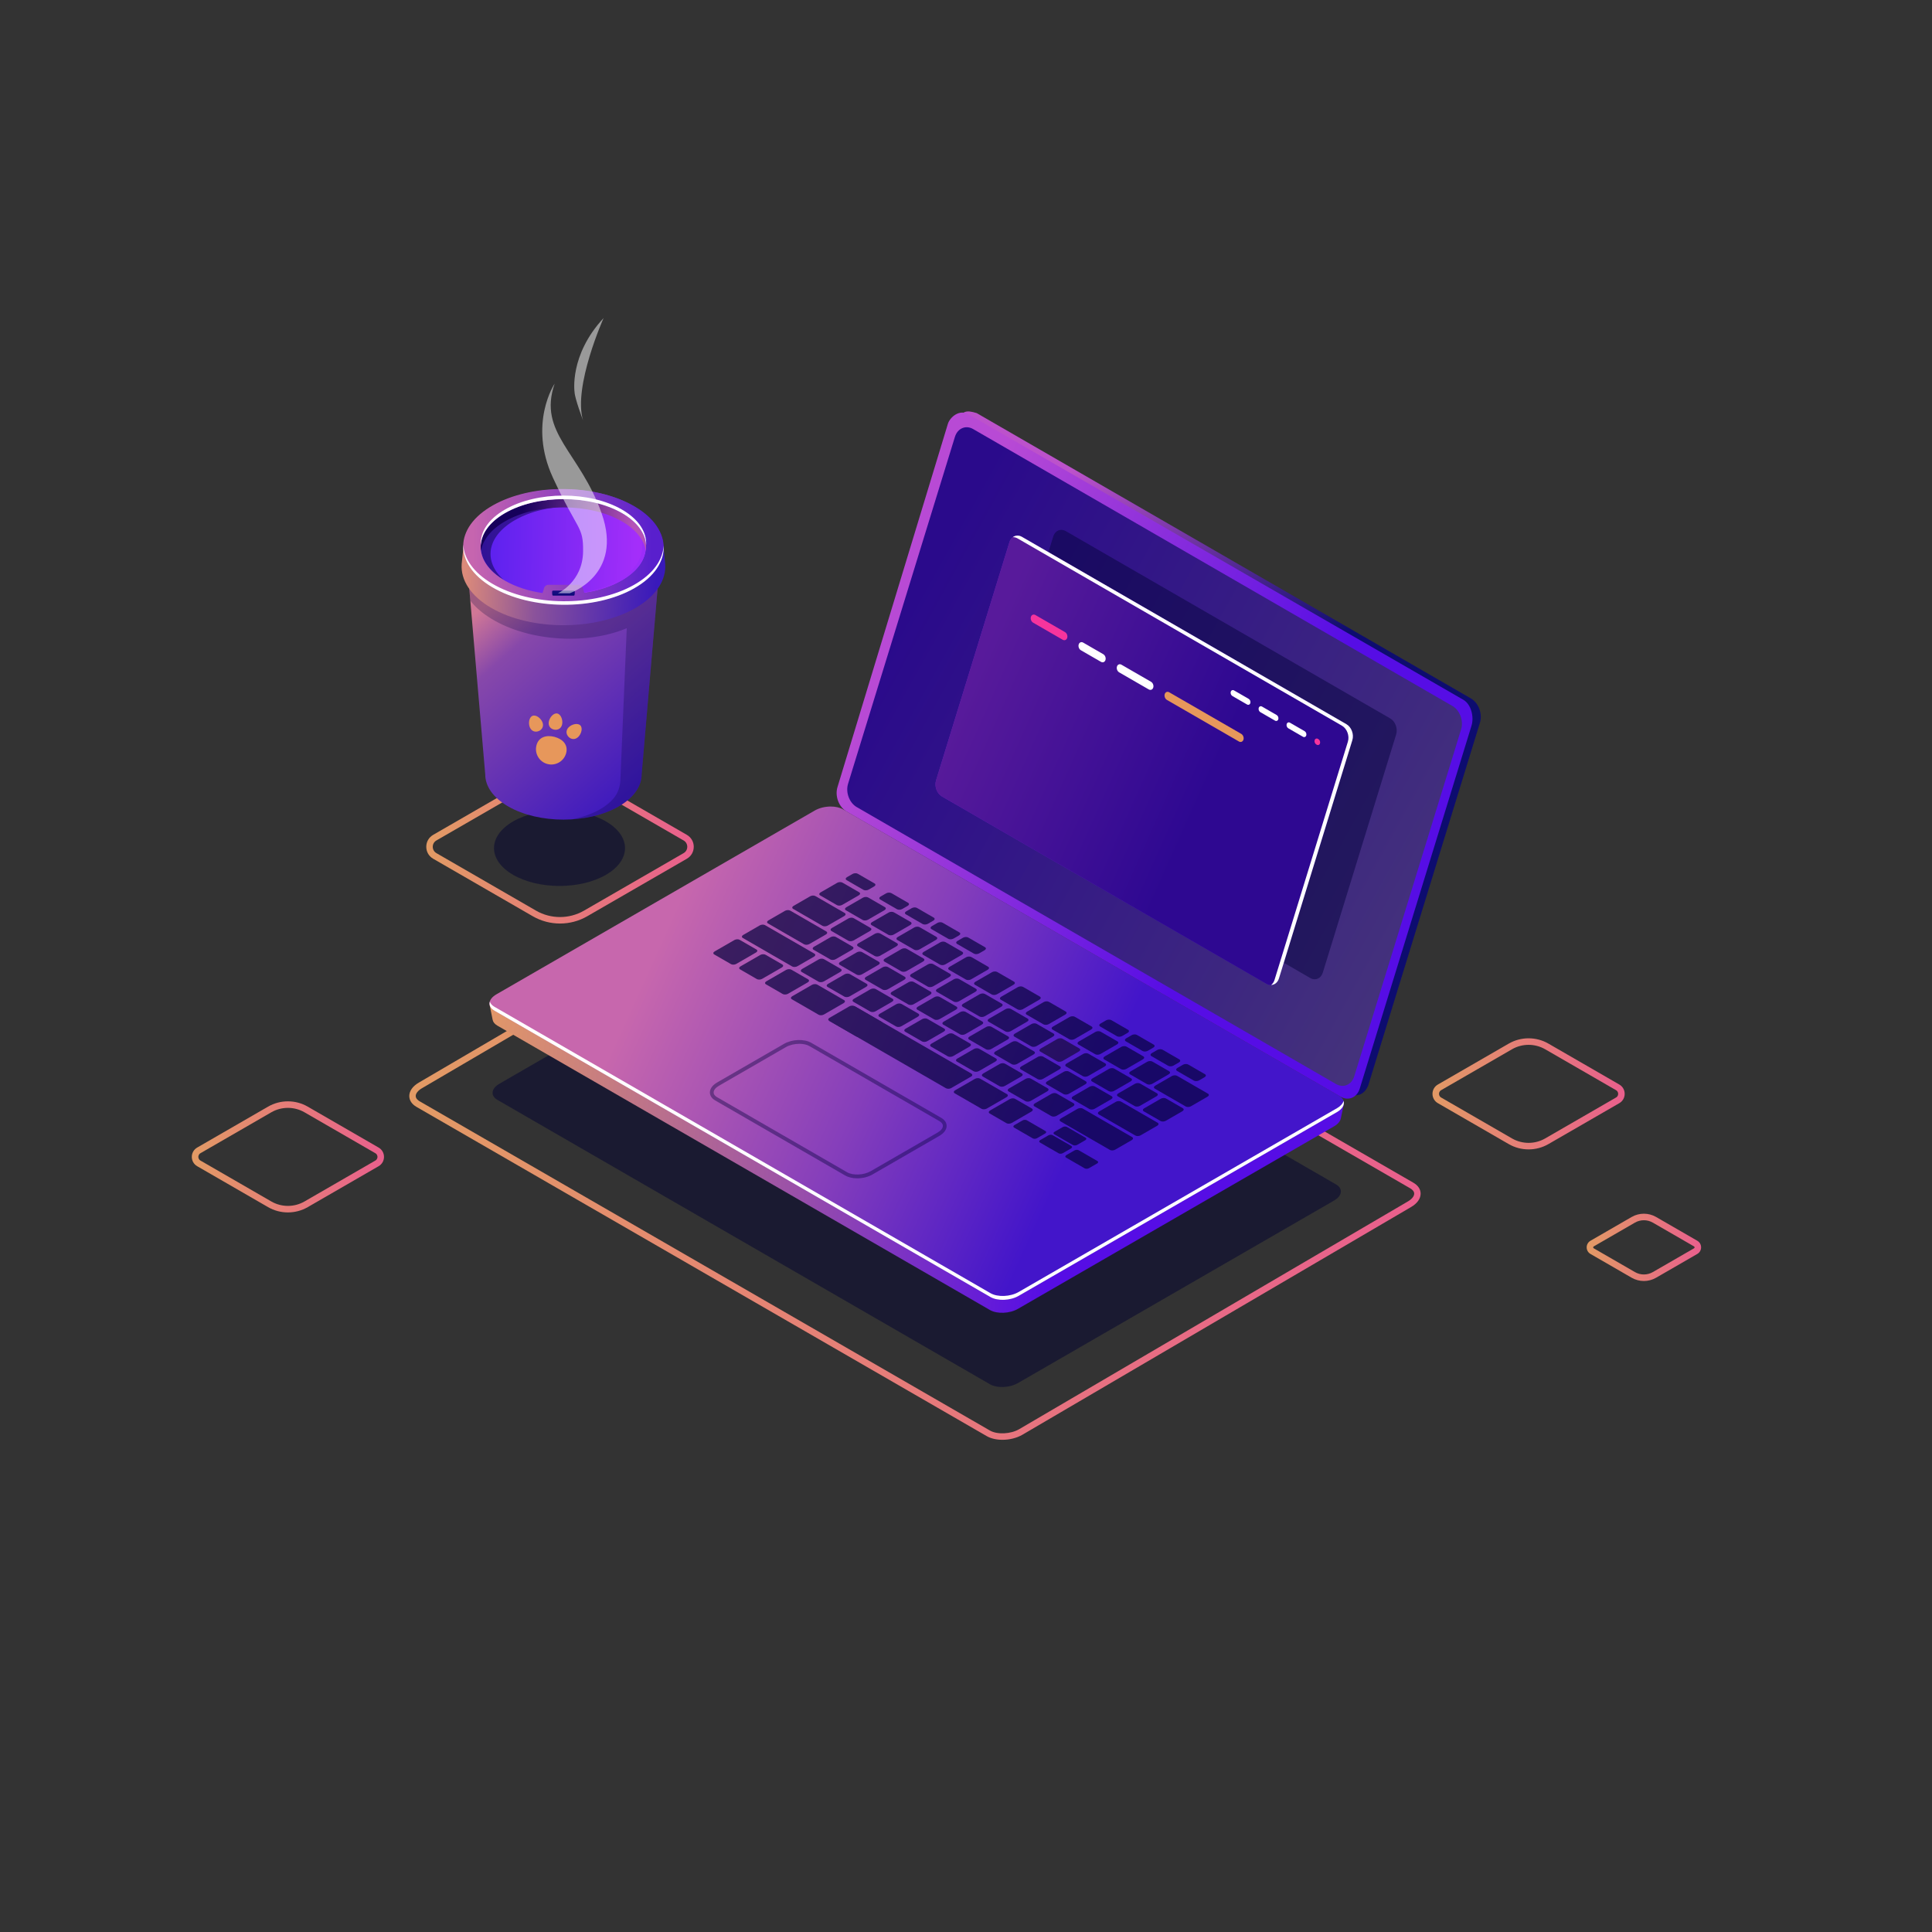 <svg width="1080" height="1080" viewBox="0 0 1080 1080" fill="none" xmlns="http://www.w3.org/2000/svg">
<rect x="0" y="0" width="1080" height="1080" fill="#333333" stroke="none"/>
<g clip-path="url(#clip0_509_6)">
<mask id="mask0_509_6" style="mask-type:luminance" maskUnits="userSpaceOnUse" x="0" y="0" width="1080" height="1080">
<path d="M1080 0H0V1080H1080V0Z" fill="white"/>
</mask>
<g mask="url(#mask0_509_6)">
<path d="M890.918 697.81C890.651 697.655 890.611 697.409 890.611 697.277C890.611 697.147 890.651 696.901 890.918 696.746L913.936 683.456C915.48 682.565 917.21 682.121 918.941 682.121C920.67 682.121 922.4 682.565 923.944 683.456L946.965 696.746C947.23 696.901 947.271 697.147 947.271 697.277C947.271 697.409 947.23 697.655 946.965 697.81L923.945 711.1C920.858 712.881 917.024 712.881 913.939 711.1H913.939L890.918 697.81ZM912.113 680.296L889.094 693.586C887.759 694.356 886.961 695.737 886.961 697.277C886.961 698.819 887.759 700.2 889.094 700.969L912.113 714.261C914.219 715.477 916.58 716.086 918.941 716.086C921.303 716.086 923.664 715.477 925.769 714.261L948.787 700.969C950.123 700.2 950.921 698.819 950.921 697.277C950.921 695.737 950.123 694.356 948.787 693.586L925.767 680.296C923.663 679.08 921.302 678.472 918.941 678.472C916.58 678.472 914.218 679.08 912.113 680.296Z" fill="url(#paint0_linear_509_6)"/>
<path d="M845.221 636.394L805.606 613.522C804.537 612.902 804.42 611.88 804.42 611.468C804.42 611.056 804.537 610.033 805.606 609.414L845.218 586.544C850.938 583.246 858.036 583.246 863.756 586.544L903.372 609.414C904.441 610.033 904.556 611.056 904.556 611.468C904.556 611.88 904.441 612.905 903.372 613.523L863.758 636.394C860.897 638.043 857.693 638.867 854.489 638.867C851.284 638.867 848.08 638.043 845.221 636.394ZM843.395 583.383L803.783 606.254C801.896 607.342 800.77 609.29 800.77 611.468C800.77 613.646 801.896 615.593 803.783 616.681L843.398 639.554C846.818 641.531 850.652 642.517 854.49 642.517C858.323 642.517 862.162 641.529 865.582 639.554L905.197 616.683C907.082 615.593 908.206 613.643 908.206 611.466C908.206 609.29 907.08 607.342 905.196 606.254L865.579 583.383C862.158 581.407 858.323 580.419 854.487 580.419C850.651 580.419 846.814 581.408 843.395 583.383Z" fill="url(#paint1_linear_509_6)"/>
<path d="M151.674 671.63L112.059 648.759C110.988 648.141 110.873 647.116 110.873 646.704C110.873 646.292 110.988 645.269 112.056 644.65L151.671 621.78C154.531 620.131 157.736 619.305 160.94 619.305C164.144 619.305 167.349 620.131 170.208 621.78L209.823 644.653C210.894 645.271 211.008 646.294 211.008 646.706C211.008 647.117 210.894 648.141 209.823 648.759L170.211 671.63C167.35 673.28 164.146 674.104 160.942 674.104C157.738 674.104 154.533 673.28 151.674 671.63ZM149.848 618.619L110.233 641.491C108.349 642.579 107.223 644.526 107.223 646.701C107.223 648.879 108.347 650.829 110.233 651.919L149.851 674.791C153.272 676.767 157.105 677.753 160.942 677.753C164.776 677.753 168.615 676.765 172.034 674.791L211.647 651.919C213.533 650.832 214.659 648.883 214.659 646.706C214.659 644.528 213.533 642.58 211.647 641.493L172.031 618.619C168.611 616.643 164.776 615.654 160.94 615.654C157.104 615.654 153.268 616.643 149.848 618.619Z" fill="url(#paint2_linear_509_6)"/>
<path d="M299.646 509.056L243.956 476.902C242.678 476.163 241.914 474.841 241.914 473.362C241.914 471.885 242.678 470.564 243.956 469.823L299.644 437.672C307.91 432.901 318.182 432.896 326.455 437.672L382.144 469.826C383.423 470.565 384.187 471.886 384.187 473.365C384.187 474.842 383.423 476.164 382.144 476.904L326.457 509.056C322.323 511.441 317.687 512.634 313.052 512.634C308.417 512.634 303.781 511.441 299.646 509.056ZM297.833 434.534L242.146 466.685C239.73 468.08 238.289 470.575 238.289 473.362C238.289 476.151 239.73 478.647 242.146 480.041L297.835 512.194C302.528 514.904 307.79 516.258 313.051 516.258C318.312 516.258 323.576 514.904 328.268 512.194L383.955 480.042C386.37 478.647 387.812 476.153 387.812 473.365C387.812 470.577 386.37 468.081 383.955 466.687L328.265 434.534C323.573 431.824 318.312 430.469 313.051 430.469C307.788 430.469 302.525 431.825 297.833 434.534Z" fill="url(#paint3_linear_509_6)"/>
<path d="M234.625 615.646C233.605 615.057 232.389 614.06 232.389 612.658C232.389 611.208 233.711 609.577 235.938 608.291L453.222 480.987C455.867 479.461 459.338 478.674 462.602 478.674C465.234 478.674 467.733 479.187 469.551 480.235L788.308 664.272C789.327 664.861 790.543 665.857 790.543 667.257C790.543 668.71 789.221 670.339 786.995 671.626L569.708 798.93C564.933 801.69 557.454 802.034 553.385 799.681H553.383L234.625 615.646ZM451.412 477.877L234.126 605.181C230.735 607.139 228.789 609.866 228.789 612.66C228.789 615.093 230.222 617.261 232.827 618.762L551.586 802.796H551.583C553.976 804.179 557.106 804.857 560.372 804.857C564.238 804.857 568.288 803.905 571.52 802.04L788.804 674.736C792.197 672.777 794.143 670.052 794.143 667.257C794.143 664.825 792.709 662.657 790.105 661.156L471.349 477.119C468.957 475.738 465.825 475.059 462.559 475.059C458.694 475.059 454.643 476.011 451.412 477.877Z" fill="url(#paint4_linear_509_6)"/>
<g opacity="0.5">
<path d="M553.375 773.801L278.057 614.846C274.044 612.529 274.547 608.482 279.181 605.807L455.882 503.788C460.516 501.113 467.525 500.823 471.539 503.139L746.857 662.094C750.869 664.411 750.366 668.458 745.733 671.133L569.031 773.152C564.398 775.827 557.387 776.118 553.375 773.801Z" fill="#01012F"/>
</g>
<path d="M535.337 235.503L472.873 438.315C471.326 443.344 473.592 449.455 477.936 451.963L754.151 611.435C759.249 613.683 762.999 611.183 764.816 606.87L827.282 404.057C828.828 399.027 826.562 392.918 822.218 390.41L546.004 230.937C539.999 229.059 537.749 229.683 535.337 235.503Z" fill="url(#paint5_linear_509_6)"/>
<path d="M455.875 462.256L279.6 564.027L273.723 561.783L275.373 570.029L275.381 570.026C275.6 571.266 276.469 572.426 278.028 573.326L553.379 732.301C557.391 734.618 564.402 734.327 569.036 731.652L745.758 629.621C747.939 628.363 749.192 626.8 749.503 625.256L749.514 625.268L751.199 617.243L744.263 619.008L744.361 619.125L471.532 461.607C469.714 460.557 467.28 460.043 464.731 460.042C461.654 460.042 458.409 460.793 455.875 462.256Z" fill="url(#paint6_linear_509_6)"/>
<path d="M455.472 453.083L277.494 555.839C272.827 558.533 272.319 562.609 276.362 564.943L553.667 725.046C557.71 727.379 564.77 727.087 569.437 724.392L747.415 621.637C752.083 618.943 752.589 614.866 748.547 612.532L471.241 452.43C469.409 451.372 466.959 450.854 464.391 450.854C461.292 450.854 458.024 451.609 455.472 453.083Z" fill="url(#paint7_linear_509_6)"/>
<path d="M747.416 619.477L569.438 722.232C564.772 724.927 557.711 725.22 553.669 722.887L276.363 562.783C274.985 561.988 274.177 560.983 273.841 559.907C273.306 561.767 274.089 563.63 276.363 564.943L553.669 725.046C557.711 727.379 564.772 727.087 569.438 724.392L747.416 621.637C750.493 619.86 751.72 617.49 751.07 615.408C750.652 616.854 749.458 618.298 747.416 619.477Z" fill="white"/>
<g opacity="0.7">
<path d="M408.635 538.96L399.273 533.555C398.522 533.121 398.615 532.363 399.483 531.862L410.535 525.482C411.403 524.98 412.715 524.926 413.467 525.36L422.829 530.766C423.581 531.2 423.487 531.959 422.619 532.459L411.568 538.839C410.7 539.339 409.387 539.394 408.635 538.96Z" fill="#05033D"/>
<path d="M423.092 547.308L413.73 541.903C412.979 541.469 413.072 540.711 413.94 540.21L424.992 533.83C425.86 533.328 427.172 533.274 427.924 533.708L437.286 539.114C438.038 539.548 437.944 540.306 437.076 540.808L426.025 547.187C425.157 547.688 423.844 547.742 423.092 547.308Z" fill="#05033D"/>
<path d="M437.55 555.656L428.187 550.25C427.435 549.816 427.53 549.058 428.398 548.557L439.448 542.177C440.316 541.676 441.63 541.621 442.382 542.056L451.743 547.461C452.495 547.896 452.4 548.654 451.532 549.155L440.482 555.534C439.614 556.035 438.302 556.089 437.55 555.656Z" fill="#05033D"/>
<path d="M457.546 548.762L448.183 543.357C447.431 542.923 447.526 542.164 448.394 541.663L457.67 536.307C458.538 535.807 459.851 535.752 460.603 536.186L469.965 541.592C470.716 542.026 470.622 542.784 469.754 543.286L460.478 548.64C459.61 549.141 458.298 549.196 457.546 548.762Z" fill="#05033D"/>
<path d="M472.007 557.109L462.644 551.704C461.892 551.27 461.987 550.511 462.855 550.011L472.131 544.655C472.999 544.154 474.312 544.099 475.064 544.533L484.426 549.939C485.177 550.373 485.083 551.131 484.216 551.633L474.939 556.987C474.071 557.488 472.759 557.543 472.007 557.109Z" fill="#05033D"/>
<path d="M486.464 565.457L477.101 560.051C476.349 559.618 476.444 558.859 477.312 558.359L486.588 553.003C487.456 552.502 488.769 552.447 489.521 552.881L498.883 558.287C499.634 558.72 499.54 559.479 498.672 559.979L489.396 565.335C488.528 565.836 487.216 565.891 486.464 565.457Z" fill="#05033D"/>
<path d="M500.921 573.804L491.558 568.399C490.807 567.965 490.901 567.207 491.769 566.706L501.045 561.35C501.913 560.849 503.226 560.795 503.978 561.228L513.341 566.634C514.092 567.067 513.997 567.826 513.129 568.327L503.853 573.683C502.985 574.183 501.673 574.238 500.921 573.804Z" fill="#05033D"/>
<path d="M515.382 582.151L506.019 576.746C505.267 576.312 505.362 575.554 506.23 575.053L515.506 569.697C516.374 569.196 517.687 569.142 518.439 569.575L527.801 574.981C528.552 575.415 528.458 576.173 527.591 576.674L518.314 582.03C517.446 582.531 516.134 582.585 515.382 582.151Z" fill="#05033D"/>
<path d="M529.838 590.499L520.476 585.094C519.725 584.66 519.818 583.902 520.686 583.401L529.963 578.045C530.831 577.544 532.144 577.49 532.896 577.923L542.258 583.329C543.01 583.763 542.915 584.521 542.047 585.022L532.771 590.378C531.903 590.879 530.59 590.933 529.838 590.499Z" fill="#05033D"/>
<path d="M544.296 598.847L534.933 593.441C534.181 593.008 534.276 592.249 535.144 591.748L544.42 586.392C545.288 585.892 546.601 585.837 547.353 586.271L556.715 591.676C557.466 592.11 557.372 592.868 556.504 593.369L547.228 598.725C546.36 599.226 545.048 599.28 544.296 598.847Z" fill="#05033D"/>
<path d="M558.752 607.194L549.39 601.788C548.639 601.355 548.733 600.596 549.6 600.095L558.877 594.739C559.745 594.239 561.058 594.184 561.81 594.618L571.172 600.023C571.923 600.457 571.829 601.215 570.962 601.716L561.685 607.072C560.817 607.573 559.504 607.627 558.752 607.194Z" fill="#05033D"/>
<path d="M573.214 615.541L563.851 610.135C563.099 609.702 563.194 608.943 564.062 608.443L573.338 603.087C574.206 602.586 575.519 602.531 576.271 602.965L585.633 608.371C586.384 608.804 586.29 609.563 585.422 610.063L576.146 615.419C575.278 615.92 573.966 615.975 573.214 615.541Z" fill="#05033D"/>
<path d="M587.671 623.889L578.308 618.483C577.557 618.05 577.651 617.291 578.519 616.791L587.795 611.435C588.663 610.934 589.976 610.879 590.728 611.313L600.091 616.719C600.842 617.152 600.747 617.911 599.879 618.411L590.603 623.767C589.735 624.268 588.423 624.323 587.671 623.889Z" fill="#05033D"/>
<path d="M478.85 544.81L469.488 539.405C468.736 538.971 468.831 538.212 469.698 537.711L478.975 532.355C479.843 531.855 481.156 531.8 481.908 532.234L491.27 537.64C492.021 538.074 491.927 538.832 491.06 539.334L481.783 544.688C480.915 545.189 479.602 545.244 478.85 544.81Z" fill="#05033D"/>
<path d="M464.179 536.338L454.816 530.933C454.064 530.499 454.159 529.74 455.027 529.24L464.303 523.884C465.171 523.383 466.483 523.328 467.235 523.762L476.598 529.168C477.349 529.602 477.255 530.36 476.387 530.862L467.111 536.216C466.243 536.717 464.931 536.772 464.179 536.338Z" fill="#05033D"/>
<path d="M449.48 527.851L429.316 516.21C428.565 515.777 428.658 515.018 429.526 514.518L438.803 509.162C439.671 508.661 440.984 508.606 441.736 509.04L461.9 520.682C462.651 521.115 462.557 521.874 461.69 522.375L452.413 527.73C451.545 528.23 450.232 528.286 449.48 527.851Z" fill="#05033D"/>
<path d="M459.754 517.532L443.39 508.085C442.638 507.651 442.733 506.893 443.601 506.391L452.877 501.035C453.745 500.535 455.058 500.48 455.81 500.914L472.174 510.362C472.925 510.795 472.83 511.554 471.963 512.055L462.686 517.411C461.818 517.911 460.506 517.967 459.754 517.532Z" fill="#05033D"/>
<path d="M493.307 553.157L483.945 547.752C483.194 547.318 483.287 546.559 484.155 546.059L493.432 540.703C494.3 540.202 495.613 540.147 496.365 540.581L505.727 545.987C506.478 546.421 506.384 547.179 505.516 547.681L496.24 553.035C495.372 553.536 494.059 553.591 493.307 553.157Z" fill="#05033D"/>
<path d="M507.768 561.504L498.406 556.1C497.655 555.666 497.748 554.907 498.616 554.407L507.893 549.051C508.761 548.55 510.074 548.495 510.826 548.929L520.188 554.334C520.939 554.767 520.845 555.527 519.977 556.028L510.701 561.383C509.833 561.884 508.52 561.939 507.768 561.504Z" fill="#05033D"/>
<path d="M522.225 569.852L512.863 564.447C512.111 564.013 512.206 563.255 513.073 562.754L522.35 557.398C523.218 556.897 524.531 556.843 525.283 557.276L534.645 562.682C535.396 563.115 535.302 563.874 534.435 564.375L525.158 569.731C524.29 570.231 522.977 570.287 522.225 569.852Z" fill="#05033D"/>
<path d="M536.683 578.199L527.32 572.794C526.568 572.36 526.663 571.602 527.531 571.101L536.807 565.745C537.675 565.244 538.987 565.191 539.739 565.624L549.102 571.029C549.853 571.463 549.759 572.222 548.891 572.723L539.615 578.079C538.747 578.579 537.435 578.634 536.683 578.199Z" fill="#05033D"/>
<path d="M551.139 586.547L541.777 581.143C541.026 580.708 541.119 579.949 541.987 579.448L551.264 574.092C552.132 573.592 553.445 573.538 554.197 573.972L563.559 579.376C564.31 579.81 564.216 580.569 563.348 581.071L554.072 586.426C553.204 586.927 551.891 586.981 551.139 586.547Z" fill="#05033D"/>
<path d="M565.6 594.894L556.238 589.49C555.486 589.055 555.581 588.296 556.448 587.795L565.725 582.439C566.593 581.939 567.906 581.885 568.658 582.319L578.02 587.723C578.771 588.157 578.678 588.916 577.81 589.418L568.533 594.773C567.665 595.274 566.352 595.328 565.6 594.894Z" fill="#05033D"/>
<path d="M580.057 603.241L570.695 597.837C569.944 597.403 570.037 596.643 570.905 596.143L580.182 590.787C581.05 590.286 582.363 590.232 583.115 590.666L592.477 596.071C593.228 596.504 593.134 597.263 592.266 597.765L582.99 603.12C582.122 603.621 580.809 603.675 580.057 603.241Z" fill="#05033D"/>
<path d="M594.514 611.589L585.152 606.183C584.401 605.75 584.494 604.991 585.362 604.491L594.639 599.135C595.507 598.634 596.82 598.579 597.572 599.013L606.934 604.419C607.685 604.852 607.591 605.611 606.723 606.111L597.447 611.467C596.579 611.968 595.266 612.023 594.514 611.589Z" fill="#05033D"/>
<path d="M608.976 619.937L599.613 614.531C598.861 614.098 598.956 613.339 599.824 612.839L609.1 607.483C609.968 606.982 611.28 606.927 612.032 607.361L621.395 612.767C622.146 613.2 622.052 613.959 621.184 614.459L611.908 619.815C611.04 620.316 609.728 620.371 608.976 619.937Z" fill="#05033D"/>
<path d="M634.677 634.776L614.249 622.984C613.498 622.549 613.592 621.791 614.46 621.289L623.736 615.933C624.604 615.432 625.917 615.378 626.669 615.812L647.097 627.606C647.848 628.04 647.754 628.799 646.886 629.3L637.61 634.656C636.742 635.156 635.429 635.211 634.677 634.776Z" fill="#05033D"/>
<path d="M662.823 618.525L645.582 608.571C644.83 608.136 644.924 607.379 645.792 606.877L655.069 601.522C655.937 601.02 657.25 600.967 658.002 601.401L675.243 611.355C675.995 611.788 675.9 612.547 675.032 613.047L665.756 618.403C664.888 618.904 663.575 618.959 662.823 618.525Z" fill="#05033D"/>
<path d="M518.628 551.524L509.265 546.119C508.514 545.685 508.608 544.927 509.476 544.426L518.752 539.07C519.62 538.569 520.933 538.515 521.685 538.948L531.048 544.354C531.799 544.787 531.704 545.546 530.837 546.047L521.56 551.403C520.692 551.903 519.38 551.958 518.628 551.524Z" fill="#05033D"/>
<path d="M503.811 542.969L494.448 537.564C493.697 537.13 493.792 536.371 494.659 535.871L503.936 530.515C504.804 530.014 506.116 529.959 506.868 530.393L516.231 535.799C516.982 536.233 516.888 536.991 516.02 537.493L506.744 542.847C505.876 543.348 504.563 543.403 503.811 542.969Z" fill="#05033D"/>
<path d="M488.991 534.415L479.628 529.009C478.877 528.575 478.971 527.817 479.839 527.316L489.115 521.96C489.983 521.459 491.296 521.405 492.048 521.839L501.411 527.244C502.162 527.678 502.068 528.436 501.2 528.937L491.923 534.293C491.055 534.794 489.743 534.848 488.991 534.415Z" fill="#05033D"/>
<path d="M474.174 525.859L464.812 520.454C464.061 520.02 464.154 519.261 465.022 518.76L474.299 513.404C475.167 512.903 476.48 512.849 477.232 513.283L486.594 518.689C487.346 519.123 487.251 519.881 486.383 520.383L477.107 525.737C476.239 526.238 474.926 526.293 474.174 525.859Z" fill="#05033D"/>
<path d="M533.085 559.871L523.723 554.466C522.971 554.032 523.065 553.274 523.933 552.773L533.209 547.417C534.077 546.916 535.39 546.862 536.142 547.295L545.504 552.701C546.255 553.135 546.161 553.893 545.293 554.394L536.017 559.75C535.149 560.251 533.837 560.305 533.085 559.871Z" fill="#05033D"/>
<path d="M547.546 568.22L538.183 562.814C537.432 562.38 537.526 561.622 538.394 561.121L547.67 555.765C548.538 555.264 549.851 555.21 550.603 555.644L559.966 561.049C560.717 561.483 560.622 562.241 559.754 562.742L550.478 568.098C549.61 568.599 548.298 568.653 547.546 568.22Z" fill="#05033D"/>
<path d="M562.002 576.567L552.64 571.161C551.889 570.728 551.983 569.969 552.85 569.468L562.127 564.112C562.995 563.612 564.308 563.557 565.06 563.991L574.422 569.396C575.173 569.83 575.079 570.588 574.212 571.089L564.935 576.445C564.067 576.946 562.754 577 562.002 576.567Z" fill="#05033D"/>
<path d="M576.46 584.914L567.097 579.508C566.346 579.075 566.44 578.316 567.308 577.815L576.584 572.459C577.452 571.959 578.765 571.904 579.517 572.338L588.88 577.743C589.631 578.177 589.536 578.935 588.668 579.436L579.392 584.792C578.524 585.293 577.212 585.347 576.46 584.914Z" fill="#05033D"/>
<path d="M590.917 593.261L581.554 587.855C580.803 587.422 580.897 586.663 581.765 586.163L591.041 580.807C591.909 580.306 593.222 580.251 593.974 580.685L603.337 586.091C604.088 586.524 603.993 587.283 603.125 587.783L593.849 593.139C592.981 593.64 591.669 593.695 590.917 593.261Z" fill="#05033D"/>
<path d="M605.377 601.609L596.015 596.203C595.264 595.77 595.358 595.011 596.225 594.511L605.502 589.155C606.37 588.654 607.683 588.599 608.435 589.033L617.797 594.439C618.548 594.872 618.454 595.631 617.587 596.131L608.31 601.487C607.442 601.988 606.129 602.043 605.377 601.609Z" fill="#05033D"/>
<path d="M619.835 609.956L610.472 604.551C609.721 604.117 609.815 603.359 610.683 602.858L619.959 597.502C620.827 597.001 622.14 596.947 622.892 597.38L632.255 602.786C633.006 603.219 632.911 603.978 632.043 604.479L622.767 609.835C621.899 610.335 620.587 610.39 619.835 609.956Z" fill="#05033D"/>
<path d="M634.292 618.304L624.929 612.898C624.178 612.464 624.272 611.706 625.14 611.205L634.416 605.849C635.284 605.348 636.597 605.294 637.349 605.728L646.712 611.133C647.463 611.567 647.368 612.325 646.5 612.826L637.224 618.182C636.356 618.683 635.044 618.737 634.292 618.304Z" fill="#05033D"/>
<path d="M648.752 626.651L639.39 621.246C638.639 620.811 638.733 620.053 639.6 619.552L648.877 614.196C649.745 613.695 651.058 613.641 651.81 614.075L661.172 619.48C661.923 619.914 661.83 620.672 660.962 621.173L651.685 626.529C650.817 627.03 649.504 627.084 648.752 626.651Z" fill="#05033D"/>
<path d="M511.014 530.878L501.652 525.472C500.901 525.039 500.994 524.28 501.862 523.779L511.139 518.423C512.007 517.923 513.32 517.868 514.072 518.302L523.434 523.707C524.185 524.141 524.091 524.899 523.223 525.4L513.947 530.756C513.079 531.257 511.766 531.311 511.014 530.878Z" fill="#05033D"/>
<path d="M496.628 522.571L487.265 517.166C486.514 516.732 486.608 515.974 487.476 515.473L496.752 510.117C497.62 509.616 498.933 509.562 499.685 509.995L509.048 515.401C509.799 515.835 509.704 516.593 508.836 517.094L499.56 522.45C498.692 522.951 497.38 523.005 496.628 522.571Z" fill="#05033D"/>
<path d="M482.241 514.265L472.878 508.86C472.127 508.426 472.221 507.667 473.089 507.167L482.366 501.811C483.234 501.31 484.546 501.255 485.298 501.689L494.661 507.095C495.412 507.529 495.318 508.287 494.45 508.787L485.174 514.143C484.306 514.644 482.993 514.699 482.241 514.265Z" fill="#05033D"/>
<path d="M467.858 505.96L458.496 500.555C457.744 500.121 457.838 499.362 458.706 498.861L467.982 493.505C468.85 493.004 470.163 492.95 470.915 493.384L480.277 498.79C481.029 499.224 480.934 499.982 480.066 500.484L470.79 505.838C469.922 506.339 468.61 506.394 467.858 505.96Z" fill="#05033D"/>
<path d="M482.647 497.419L473.285 492.015C472.533 491.58 472.627 490.822 473.495 490.321L476.562 488.551C477.43 488.05 478.743 487.995 479.495 488.429L488.857 493.834C489.609 494.268 489.514 495.027 488.646 495.527L485.58 497.298C484.712 497.799 483.399 497.854 482.647 497.419Z" fill="#05033D"/>
<path d="M501.424 508.258L492.062 502.852C491.311 502.419 491.405 501.66 492.272 501.159L495.339 499.389C496.207 498.887 497.52 498.833 498.272 499.267L507.634 504.672C508.386 505.107 508.291 505.865 507.423 506.366L504.357 508.136C503.489 508.637 502.176 508.692 501.424 508.258Z" fill="#05033D"/>
<path d="M515.749 516.529L506.386 511.123C505.635 510.69 505.729 509.931 506.597 509.431L509.664 507.66C510.532 507.159 511.845 507.104 512.597 507.539L521.958 512.943C522.71 513.378 522.616 514.135 521.748 514.637L518.681 516.407C517.813 516.908 516.501 516.963 515.749 516.529Z" fill="#05033D"/>
<path d="M530.077 524.8L520.714 519.395C519.963 518.961 520.057 518.203 520.925 517.702L523.992 515.931C524.86 515.43 526.173 515.375 526.924 515.81L536.286 521.215C537.038 521.649 536.944 522.408 536.076 522.908L533.01 524.679C532.142 525.18 530.829 525.235 530.077 524.8Z" fill="#05033D"/>
<path d="M544.401 533.071L535.039 527.666C534.287 527.232 534.381 526.474 535.249 525.973L538.316 524.202C539.184 523.701 540.497 523.646 541.248 524.081L550.611 529.486C551.363 529.92 551.268 530.678 550.4 531.179L547.334 532.95C546.466 533.45 545.153 533.505 544.401 533.071Z" fill="#05033D"/>
<path d="M624.381 579.249L615.019 573.843C614.268 573.41 614.361 572.651 615.229 572.151L618.296 570.38C619.164 569.879 620.477 569.825 621.229 570.259L630.591 575.663C631.343 576.098 631.249 576.855 630.381 577.357L627.314 579.127C626.446 579.628 625.133 579.683 624.381 579.249Z" fill="#05033D"/>
<path d="M638.709 587.52L629.347 582.115C628.596 581.681 628.69 580.923 629.557 580.422L632.625 578.651C633.493 578.15 634.805 578.095 635.557 578.53L644.919 583.935C645.671 584.369 645.577 585.127 644.709 585.628L641.642 587.399C640.774 587.899 639.461 587.955 638.709 587.52Z" fill="#05033D"/>
<path d="M653.034 595.792L643.671 590.386C642.92 589.952 643.014 589.194 643.882 588.693L646.949 586.923C647.817 586.421 649.13 586.368 649.882 586.802L659.243 592.206C659.995 592.64 659.901 593.398 659.033 593.9L655.966 595.67C655.098 596.171 653.786 596.225 653.034 595.792Z" fill="#05033D"/>
<path d="M667.362 604.063L658 598.658C657.248 598.223 657.342 597.465 658.21 596.964L661.277 595.194C662.145 594.692 663.458 594.638 664.21 595.072L673.572 600.477C674.324 600.911 674.229 601.67 673.361 602.171L670.295 603.941C669.427 604.442 668.114 604.497 667.362 604.063Z" fill="#05033D"/>
<path d="M525.471 539.225L516.109 533.819C515.357 533.386 515.452 532.627 516.319 532.127L525.596 526.771C526.464 526.27 527.777 526.215 528.529 526.649L537.891 532.055C538.642 532.488 538.548 533.247 537.681 533.747L528.404 539.103C527.536 539.604 526.223 539.659 525.471 539.225Z" fill="#05033D"/>
<path d="M539.932 547.572L530.57 542.167C529.819 541.733 529.912 540.975 530.78 540.474L540.057 535.118C540.925 534.617 542.238 534.563 542.99 534.996L552.352 540.402C553.103 540.836 553.009 541.594 552.141 542.095L542.865 547.451C541.997 547.952 540.684 548.006 539.932 547.572Z" fill="#05033D"/>
<path d="M554.389 555.919L545.027 550.514C544.276 550.08 544.369 549.322 545.237 548.821L554.514 543.465C555.382 542.964 556.695 542.91 557.447 543.343L566.809 548.749C567.56 549.183 567.466 549.941 566.598 550.442L557.322 555.798C556.454 556.299 555.141 556.353 554.389 555.919Z" fill="#05033D"/>
<path d="M568.846 564.267L559.484 558.862C558.732 558.428 558.827 557.67 559.694 557.169L568.971 551.813C569.839 551.312 571.152 551.258 571.904 551.691L581.266 557.097C582.017 557.531 581.924 558.289 581.056 558.79L571.779 564.146C570.911 564.647 569.598 564.701 568.846 564.267Z" fill="#05033D"/>
<path d="M583.303 572.615L573.941 567.209C573.19 566.775 573.283 566.017 574.151 565.516L583.428 560.16C584.296 559.659 585.609 559.605 586.361 560.039L595.723 565.444C596.475 565.878 596.38 566.636 595.512 567.137L586.236 572.493C585.368 572.994 584.055 573.048 583.303 572.615Z" fill="#05033D"/>
<path d="M597.765 580.962L588.402 575.556C587.65 575.123 587.745 574.364 588.613 573.863L597.889 568.507C598.757 568.007 600.069 567.952 600.821 568.386L610.184 573.791C610.935 574.225 610.841 574.983 609.973 575.484L600.697 580.84C599.829 581.341 598.517 581.395 597.765 580.962Z" fill="#05033D"/>
<path d="M612.221 589.309L602.859 583.904C602.107 583.47 602.202 582.712 603.069 582.211L612.346 576.855C613.214 576.354 614.527 576.3 615.279 576.733L624.641 582.139C625.392 582.572 625.299 583.331 624.431 583.832L615.154 589.188C614.286 589.688 612.973 589.743 612.221 589.309Z" fill="#05033D"/>
<path d="M626.679 597.657L617.316 592.251C616.564 591.818 616.659 591.059 617.527 590.559L626.803 585.203C627.671 584.702 628.983 584.647 629.735 585.081L639.098 590.487C639.849 590.92 639.755 591.679 638.887 592.179L629.611 597.535C628.743 598.036 627.431 598.091 626.679 597.657Z" fill="#05033D"/>
<path d="M641.139 606.004L631.777 600.599C631.026 600.165 631.119 599.407 631.987 598.906L641.264 593.55C642.132 593.049 643.445 592.995 644.197 593.428L653.559 598.834C654.31 599.267 654.216 600.026 653.348 600.527L644.072 605.883C643.204 606.383 641.891 606.438 641.139 606.004Z" fill="#05033D"/>
<path d="M442.815 540.255L415.242 524.336C414.49 523.903 414.584 523.144 415.452 522.643L424.729 517.287C425.597 516.787 426.91 516.731 427.662 517.166L455.235 533.085C455.986 533.519 455.892 534.277 455.024 534.779L445.748 540.134C444.88 540.635 443.567 540.69 442.815 540.255Z" fill="#05033D"/>
<path d="M620.436 642.805L592.863 626.887C592.111 626.452 592.206 625.695 593.074 625.194L602.35 619.837C603.218 619.335 604.531 619.281 605.283 619.715L632.856 635.635C633.607 636.069 633.513 636.827 632.646 637.328L623.369 642.684C622.501 643.185 621.188 643.239 620.436 642.805Z" fill="#05033D"/>
<path d="M562.616 627.861L553.253 622.455C552.502 622.022 552.596 621.264 553.464 620.763L564.515 614.383C565.383 613.881 566.696 613.827 567.448 614.261L576.809 619.667C577.561 620.101 577.467 620.859 576.599 621.36L565.548 627.74C564.68 628.241 563.368 628.295 562.616 627.861Z" fill="#05033D"/>
<path d="M457.621 567.243L442.648 558.598C441.896 558.164 441.991 557.406 442.859 556.905L453.909 550.525C454.777 550.023 456.091 549.969 456.842 550.403L471.815 559.047C472.567 559.482 472.472 560.239 471.604 560.741L460.554 567.121C459.686 567.622 458.373 567.676 457.621 567.243Z" fill="#05033D"/>
<path d="M548.684 619.819L533.711 611.174C532.959 610.74 533.053 609.982 533.921 609.481L544.972 603.101C545.84 602.599 547.153 602.545 547.904 602.979L562.877 611.623C563.629 612.058 563.535 612.815 562.667 613.317L551.616 619.697C550.748 620.198 549.436 620.252 548.684 619.819Z" fill="#05033D"/>
<path d="M478.48 579.286L463.508 570.641C462.756 570.207 462.85 569.449 463.718 568.948L474.769 562.567C475.637 562.067 476.95 562.012 477.702 562.447L492.674 571.091C493.426 571.525 493.332 572.283 492.464 572.784L481.413 579.164C480.545 579.665 479.232 579.719 478.48 579.286Z" fill="#05033D"/>
<path d="M477.803 562.504L542.901 600.089C543.709 600.555 543.709 601.311 542.901 601.778L531.632 608.283C530.824 608.75 529.514 608.75 528.707 608.283L463.609 570.7L477.803 562.504Z" fill="#05033D"/>
<path d="M603.025 642.995L613.453 649.016C614.069 649.372 613.991 649.994 613.28 650.404L608.759 653.014C608.048 653.425 606.972 653.469 606.355 653.114L595.928 647.093C595.312 646.737 595.389 646.115 596.101 645.705L600.621 643.095C601.333 642.684 602.409 642.639 603.025 642.995Z" fill="#05033D"/>
<path d="M588.446 634.579L598.874 640.6C599.49 640.956 599.413 641.578 598.702 641.988L594.181 644.598C593.47 645.009 592.394 645.054 591.777 644.698L581.35 638.677C580.734 638.321 580.81 637.699 581.522 637.289L586.042 634.679C586.754 634.268 587.83 634.223 588.446 634.579Z" fill="#05033D"/>
<path d="M573.985 626.232L584.413 632.253C585.029 632.609 584.953 633.231 584.241 633.641L579.72 636.251C579.009 636.662 577.933 636.707 577.317 636.351L566.889 630.33C566.273 629.974 566.349 629.352 567.061 628.942L571.581 626.332C572.293 625.921 573.369 625.876 573.985 626.232Z" fill="#05033D"/>
<path d="M596.427 629.97L606.856 635.991C607.472 636.347 607.394 636.969 606.683 637.379L602.162 639.988C601.451 640.399 600.375 640.443 599.758 640.088L589.33 634.067C588.714 633.711 588.791 633.091 589.502 632.68L594.023 630.07C594.734 629.659 595.811 629.614 596.427 629.97Z" fill="#05033D"/>
</g>
<path d="M590.921 593.261L581.558 587.855C580.807 587.422 580.901 586.663 581.769 586.163L591.045 580.807C591.913 580.306 593.226 580.251 593.978 580.685L603.341 586.091C604.092 586.524 603.997 587.283 603.129 587.783L593.853 593.139C592.985 593.64 591.673 593.695 590.921 593.261Z" fill="#EB7D42" fill-opacity="0.047"/>
<path d="M529.88 236.9L468.166 439.963C466.619 444.992 468.885 451.103 473.229 453.611L749.444 613.083C753.787 615.59 758.563 613.546 760.109 608.516L822.574 405.704C824.12 400.675 822.354 393.689 818.011 391.183L541.796 231.835C536.373 228.309 530.978 233.329 529.88 236.9Z" fill="url(#paint8_linear_509_6)"/>
<path d="M746.841 605.98L478.928 451.171C474.771 448.772 472.602 442.925 474.083 438.111L533.802 244.225C535.283 239.412 539.852 237.455 544.009 239.855L811.922 394.663C816.079 397.063 818.247 402.911 816.767 407.723L757.048 601.611C755.567 606.423 750.998 608.38 746.841 605.98Z" fill="url(#paint9_linear_509_6)"/>
<g opacity="0.4">
<path d="M479.201 658.687C476.702 658.687 474.309 658.168 472.481 657.112V657.114L399.817 615.163C397.892 614.049 396.832 612.461 396.832 610.686C396.83 608.627 398.293 606.602 400.839 605.131L438.242 583.535C442.813 580.899 449.52 580.64 453.519 582.947L526.181 624.898C528.106 626.01 529.166 627.6 529.168 629.375C529.168 631.434 527.707 633.459 525.161 634.929L487.757 656.526C485.276 657.956 482.166 658.687 479.201 658.687ZM446.833 583.496C444.206 583.496 441.416 584.128 439.291 585.354L401.889 606.949C400.008 608.034 398.929 609.397 398.929 610.686C398.929 611.959 399.982 612.834 400.867 613.344L473.531 655.297C476.827 657.197 482.859 656.931 486.706 654.707L524.111 633.112C525.991 632.027 527.07 630.666 527.07 629.375C527.07 628.103 526.016 627.227 525.131 626.717L452.469 584.766C450.994 583.912 448.966 583.496 446.833 583.496Z" fill="#05033D"/>
</g>
<g opacity="0.5">
<path d="M732.445 546.728L551.081 442.018C548.229 440.371 546.741 436.359 547.757 433.057L588.771 299.891C589.787 296.588 592.923 295.246 595.774 296.892L777.138 401.603C779.989 403.249 781.478 407.261 780.462 410.563L739.448 543.73C738.432 547.032 735.297 548.375 732.445 546.728Z" fill="#05033D"/>
</g>
<path d="M564.267 303.105L523.253 436.272C522.237 439.575 523.725 443.587 526.577 445.233L707.94 549.943C710.791 551.589 713.927 550.247 714.943 546.945L755.958 413.778C756.973 410.475 755.485 406.464 752.633 404.817L571.27 300.107C570.443 299.63 569.593 299.403 568.777 299.403C566.779 299.403 564.988 300.76 564.267 303.105Z" fill="url(#paint10_linear_509_6)"/>
<g opacity="0.5">
<path d="M707.941 549.942L526.577 445.232C523.725 443.586 522.237 439.574 523.253 436.271L564.268 303.105C565.283 299.802 568.419 298.46 571.27 300.106L752.633 404.817C755.485 406.463 756.974 410.475 755.958 413.778L714.944 546.944C713.928 550.246 710.793 551.589 707.941 549.942Z" fill="#05033D"/>
</g>
<path d="M752.634 404.818L571.271 300.107C569.484 299.075 567.586 299.219 566.168 300.282C567.023 300.256 567.915 300.45 568.786 300.952L750.15 405.662C753.002 407.309 754.49 411.321 753.474 414.623L712.46 547.79C712.081 549.022 711.405 549.981 710.56 550.614C712.506 550.556 714.238 549.238 714.945 546.945L755.958 413.778C756.974 410.476 755.486 406.464 752.634 404.818Z" fill="white"/>
<path d="M615.447 369.97L604.234 363.497C603.194 362.896 602.636 361.453 602.988 360.273C603.34 359.093 604.469 358.622 605.509 359.223L616.722 365.697C617.762 366.298 618.32 367.741 617.968 368.922C617.616 370.102 616.487 370.571 615.447 369.97Z" fill="white"/>
<path d="M642.155 385.391L625.621 375.846C624.581 375.245 624.023 373.801 624.375 372.621C624.727 371.441 625.856 370.972 626.896 371.573L643.429 381.117C644.469 381.718 645.027 383.163 644.675 384.343C644.323 385.523 643.195 385.991 642.155 385.391Z" fill="white"/>
<path d="M692.58 414.505L652.328 391.265C651.288 390.665 650.73 389.222 651.082 388.042C651.434 386.862 652.563 386.391 653.603 386.992L693.856 410.231C694.896 410.832 695.453 412.276 695.101 413.456C694.749 414.636 693.62 415.106 692.58 414.505Z" fill="#E7975B"/>
<path d="M594.057 357.622L577.524 348.077C576.484 347.476 575.925 346.032 576.277 344.852C576.629 343.672 577.758 343.203 578.798 343.804L595.332 353.348C596.372 353.949 596.929 355.394 596.577 356.574C596.225 357.754 595.098 358.223 594.057 357.622Z" fill="#F7349D"/>
<path d="M697.102 393.803L688.906 389.071C688.146 388.633 687.738 387.578 687.995 386.715C688.253 385.852 689.078 385.509 689.838 385.948L698.034 390.679C698.794 391.119 699.202 392.174 698.944 393.036C698.687 393.899 697.862 394.242 697.102 393.803Z" fill="white"/>
<path d="M712.734 402.829L704.538 398.098C703.778 397.659 703.37 396.604 703.628 395.741C703.885 394.879 704.71 394.535 705.47 394.975L713.666 399.706C714.426 400.145 714.834 401.2 714.577 402.063C714.32 402.926 713.494 403.268 712.734 402.829Z" fill="white"/>
<path d="M728.367 411.855L720.172 407.123C719.411 406.685 719.003 405.63 719.261 404.767C719.518 403.904 720.343 403.561 721.103 404L729.299 408.731C730.059 409.171 730.467 410.226 730.21 411.088C729.953 411.951 729.128 412.294 728.367 411.855Z" fill="white"/>
<path d="M736.052 416.296L735.805 416.148C735.044 415.709 734.637 414.654 734.893 413.792C735.151 412.929 735.976 412.586 736.737 413.025L736.983 413.173C737.743 413.612 738.151 414.667 737.893 415.529C737.637 416.392 736.812 416.736 736.052 416.296Z" fill="#F7349D"/>
<g opacity="0.5">
<path d="M338.673 489.063C324.369 497.321 301.177 497.321 286.873 489.063C272.568 480.803 272.568 467.414 286.872 459.155C301.176 450.897 324.368 450.897 338.672 459.156C352.977 467.415 352.977 480.804 338.673 489.063Z" fill="#01012F"/>
</g>
<path d="M261.262 316.643L271.252 432.935C271.252 439.394 275.519 445.853 284.056 450.781C301.127 460.638 328.806 460.638 345.877 450.782C354.414 445.853 358.681 439.394 358.68 432.935L368.67 316.643H261.262Z" fill="url(#paint11_linear_509_6)"/>
<g opacity="0.25">
<path d="M368.671 316.643H261.262L262.905 335.775C265.367 338.931 268.679 341.956 272.86 344.73C293.384 358.345 327.25 360.968 350.359 351.164L346.784 436.22C346.628 439.927 345.348 443.533 342.947 446.362C339.467 450.456 332.764 455.275 319.879 457.998C329.377 457.381 338.595 454.988 345.878 450.782C354.414 445.853 358.681 439.395 358.681 432.935L366.692 339.672L368.671 316.643Z" fill="#05033D"/>
</g>
<path d="M275.484 282.941C264.802 289.108 259.367 297.153 259.151 305.237L259.138 305.209L258.157 314.481C258.129 314.723 258.099 314.963 258.079 315.205L258.063 315.357L258.074 315.351C257.485 324.184 263.02 333.128 274.701 339.871C296.939 352.71 332.994 352.711 355.233 339.872C366.987 333.085 372.523 324.07 371.851 315.182L371.856 315.189L371.847 315.096C371.843 315.042 371.836 314.989 371.831 314.936L370.801 304.524L370.756 304.641C370.295 296.761 364.867 288.957 354.447 282.941C343.544 276.647 329.254 273.499 314.964 273.499C300.675 273.499 286.386 276.646 275.484 282.941Z" fill="url(#paint12_linear_509_6)"/>
<path d="M282.255 286.829C264.19 297.258 264.191 314.168 282.256 324.597C300.321 335.028 329.609 335.028 347.673 324.598C365.738 314.169 365.738 297.259 347.673 286.83C338.639 281.614 326.802 279.007 314.962 279.007C303.126 279.008 291.286 281.615 282.255 286.829Z" fill="#9C2DF9"/>
<path d="M280.063 286.829C261.999 297.258 262 314.168 280.064 324.597C298.129 335.028 327.417 335.028 345.482 324.598C363.546 314.169 363.544 297.259 345.48 286.83C336.447 281.614 324.609 279.007 312.77 279.007C300.933 279.008 289.094 281.615 280.063 286.829Z" fill="url(#paint13_linear_509_6)"/>
<g opacity="0.5">
<path d="M287.744 290.808C305.808 280.378 335.096 280.378 353.161 290.809C353.391 290.941 353.584 291.087 353.808 291.221C352.066 289.668 350.032 288.192 347.674 286.83C329.61 276.401 300.321 276.4 282.257 286.829C264.423 297.126 264.231 313.727 281.611 324.185C270.005 313.837 272.039 299.875 287.744 290.808Z" fill="#05033D"/>
</g>
<path d="M282.258 286.829C272.205 292.634 267.755 300.445 268.892 308.03C269.799 301.988 274.249 296.088 282.258 291.464C300.323 281.035 329.612 281.035 347.676 291.464C355.686 296.089 360.136 301.988 361.044 308.032C362.18 300.447 357.73 292.635 347.676 286.83C338.644 281.615 326.804 279.008 314.966 279.007C303.128 279.007 291.291 281.614 282.258 286.829Z" fill="url(#paint14_linear_509_6)"/>
<path d="M282.258 324.597C264.193 314.168 264.192 297.258 282.257 286.829C300.321 276.399 329.61 276.4 347.675 286.83C365.739 297.259 365.739 314.169 347.675 324.598C341.641 328.082 334.344 330.375 326.642 331.53L325.801 328.772C325.463 327.657 324.435 326.897 323.271 326.897H306.661C305.496 326.897 304.468 327.657 304.129 328.772L303.29 331.53C295.588 330.374 288.292 328.081 282.258 324.597ZM275.54 282.487C253.545 294.929 253.366 315.415 275.139 328.242C296.913 341.07 332.395 341.383 354.391 328.941C376.386 316.498 376.566 296.013 354.792 283.185C343.688 276.643 329.017 273.356 314.39 273.356C300.334 273.355 286.319 276.389 275.54 282.487Z" fill="url(#paint15_linear_509_6)"/>
<path d="M347.674 284.852C329.61 274.423 300.322 274.423 282.258 284.852C272.79 290.318 268.294 297.564 268.75 304.724C269.165 298.223 273.661 291.792 282.258 286.829C300.322 276.4 329.61 276.4 347.674 286.83C356.271 291.793 360.767 298.224 361.182 304.725C361.639 297.565 357.143 290.319 347.674 284.852Z" fill="white"/>
<path d="M354.39 326.963C332.395 339.405 296.912 339.092 275.138 326.264C264.776 320.16 259.398 312.321 258.965 304.44C258.536 312.976 263.909 321.627 275.138 328.242C296.912 341.07 332.395 341.383 354.39 328.94C365.918 322.419 371.443 313.688 370.965 305.008C370.562 313.024 365.043 320.937 354.39 326.963Z" fill="white"/>
<path d="M320.66 332.968H309.268C308.98 332.968 308.746 332.733 308.746 332.445V330.806C308.746 330.517 308.98 330.283 309.268 330.283H320.66C320.949 330.283 321.183 330.517 321.183 330.806V332.445C321.183 332.733 320.949 332.968 320.66 332.968Z" fill="#0C0978"/>
<path d="M308.746 330.284H321.183V332.047H308.746V330.284Z" fill="#150C80"/>
<path d="M316.485 420.989C315.268 425.569 310.568 428.296 305.988 427.078C301.408 425.86 298.682 421.16 299.9 416.581C301.117 412.001 305.438 410.702 310.017 411.921C314.597 413.138 317.703 416.409 316.485 420.989Z" fill="#E7975B"/>
<path d="M323.243 411.949C321.516 413.638 319.306 413.42 317.839 411.919C316.372 410.418 316.205 408.204 317.932 406.516C319.659 404.827 322.943 403.995 324.41 405.496C325.877 406.996 324.97 410.26 323.243 411.949Z" fill="#E7975B"/>
<path d="M314.267 404.77C313.844 407.148 311.918 408.256 309.853 407.888C307.786 407.52 306.362 405.818 306.786 403.44C307.209 401.061 309.398 398.474 311.463 398.842C313.529 399.209 314.69 402.392 314.267 404.77Z" fill="#E7975B"/>
<path d="M303.206 403.672C304.125 405.905 303.095 407.873 301.155 408.672C299.214 409.47 297.098 408.796 296.179 406.563C295.26 404.329 295.718 400.972 297.659 400.173C299.599 399.376 302.287 401.438 303.206 403.672Z" fill="#E7975B"/>
<g opacity="0.5">
<path d="M318.484 331.625C318.484 331.625 348.513 321.563 336.355 287.059C324.196 252.555 300.523 242.039 310.06 214.437C310.06 214.437 295.114 236.781 309.08 267.013C323.046 297.245 326.109 293.773 325.945 308.232C325.75 325.409 311.873 331.625 311.873 331.625H318.484Z" fill="white"/>
</g>
<g opacity="0.5">
<path d="M321.186 219.236C321.186 219.236 318.059 198.596 337.419 177.796C337.419 177.796 320.3 216.036 325.9 234.916C325.9 234.916 321.37 222.915 321.186 219.236Z" fill="white"/>
</g>
</g>
</g>
<defs>
<linearGradient id="paint0_linear_509_6" x1="887.29" y1="697.172" x2="951.167" y2="697.475" gradientUnits="userSpaceOnUse">
<stop stop-color="#E29A65"/>
<stop offset="0.5" stop-color="#E67C79"/>
<stop offset="1" stop-color="#E95F8D"/>
</linearGradient>
<linearGradient id="paint1_linear_509_6" x1="800.429" y1="611.473" x2="908.951" y2="611.997" gradientUnits="userSpaceOnUse">
<stop stop-color="#E29A65"/>
<stop offset="0.5" stop-color="#E67C79"/>
<stop offset="1" stop-color="#E95F8D"/>
</linearGradient>
<linearGradient id="paint2_linear_509_6" x1="108.614" y1="648.237" x2="215.156" y2="646.85" gradientUnits="userSpaceOnUse">
<stop stop-color="#E29A65"/>
<stop offset="0.5" stop-color="#E67C79"/>
<stop offset="1" stop-color="#E95F8D"/>
</linearGradient>
<linearGradient id="paint3_linear_509_6" x1="241.619" y1="473.936" x2="387.619" y2="474.024" gradientUnits="userSpaceOnUse">
<stop stop-color="#E29A65"/>
<stop offset="0.5" stop-color="#E67C79"/>
<stop offset="1" stop-color="#E95F8D"/>
</linearGradient>
<linearGradient id="paint4_linear_509_6" x1="232.798" y1="611.24" x2="792.531" y2="667.818" gradientUnits="userSpaceOnUse">
<stop stop-color="#E29A65"/>
<stop offset="0.5" stop-color="#E67C79"/>
<stop offset="1" stop-color="#E95F8D"/>
</linearGradient>
<linearGradient id="paint5_linear_509_6" x1="652.429" y1="425.782" x2="558.11" y2="292.099" gradientUnits="userSpaceOnUse">
<stop stop-color="#0D0C6F"/>
<stop offset="0.5" stop-color="#642F9D"/>
<stop offset="1" stop-color="#BC52CB"/>
</linearGradient>
<linearGradient id="paint6_linear_509_6" x1="274.184" y1="567.098" x2="598.585" y2="607.157" gradientUnits="userSpaceOnUse">
<stop stop-color="#E19769"/>
<stop offset="0.54" stop-color="#9C52A7"/>
<stop offset="1" stop-color="#560DE5"/>
</linearGradient>
<linearGradient id="paint7_linear_509_6" x1="380.143" y1="501.5" x2="614.751" y2="607.815" gradientUnits="userSpaceOnUse">
<stop stop-color="#C767AD"/>
<stop offset="0.54" stop-color="#853EBB"/>
<stop offset="1" stop-color="#4315CA"/>
</linearGradient>
<linearGradient id="paint8_linear_509_6" x1="703.575" y1="456.922" x2="506.654" y2="356.905" gradientUnits="userSpaceOnUse">
<stop stop-color="#560DE5"/>
<stop offset="0.5" stop-color="#872CDD"/>
<stop offset="1" stop-color="#B84AD5"/>
</linearGradient>
<linearGradient id="paint9_linear_509_6" x1="504.655" y1="344.587" x2="921.44" y2="575.481" gradientUnits="userSpaceOnUse">
<stop stop-color="#2A0A8B"/>
<stop offset="0.54" stop-color="#3D2780"/>
<stop offset="1" stop-color="#504475"/>
</linearGradient>
<linearGradient id="paint10_linear_509_6" x1="672.045" y1="445.052" x2="540.476" y2="386.283" gradientUnits="userSpaceOnUse">
<stop stop-color="#560DE5"/>
<stop offset="0.5" stop-color="#801FEF"/>
<stop offset="1" stop-color="#AA31F8"/>
</linearGradient>
<linearGradient id="paint11_linear_509_6" x1="266.515" y1="342.361" x2="353.599" y2="440.875" gradientUnits="userSpaceOnUse">
<stop stop-color="#D07796"/>
<stop offset="0.22" stop-color="#8748AA"/>
<stop offset="1" stop-color="#3F1ABE"/>
</linearGradient>
<linearGradient id="paint12_linear_509_6" x1="260.147" y1="318.778" x2="366.895" y2="326.788" gradientUnits="userSpaceOnUse">
<stop stop-color="#DB8A7A"/>
<stop offset="0.38" stop-color="#8A529B"/>
<stop offset="1" stop-color="#3919BB"/>
</linearGradient>
<linearGradient id="paint13_linear_509_6" x1="269.156" y1="305.304" x2="356.481" y2="307.38" gradientUnits="userSpaceOnUse">
<stop stop-color="#5921EE"/>
<stop offset="0.5" stop-color="#7E28F4"/>
<stop offset="1" stop-color="#A42EFA"/>
</linearGradient>
<linearGradient id="paint14_linear_509_6" x1="291.591" y1="289.289" x2="353.496" y2="296.523" gradientUnits="userSpaceOnUse">
<stop stop-color="#16005B"/>
<stop offset="0.5" stop-color="#652989"/>
<stop offset="1" stop-color="#B552B7"/>
</linearGradient>
<linearGradient id="paint15_linear_509_6" x1="264.283" y1="304.373" x2="364.787" y2="305.127" gradientUnits="userSpaceOnUse">
<stop stop-color="#C665AF"/>
<stop offset="0.5" stop-color="#9042BE"/>
<stop offset="1" stop-color="#591FCD"/>
</linearGradient>
<clipPath id="clip0_509_6">
<rect width="1080" height="1080" fill="white"/>
</clipPath>
</defs>
</svg>
